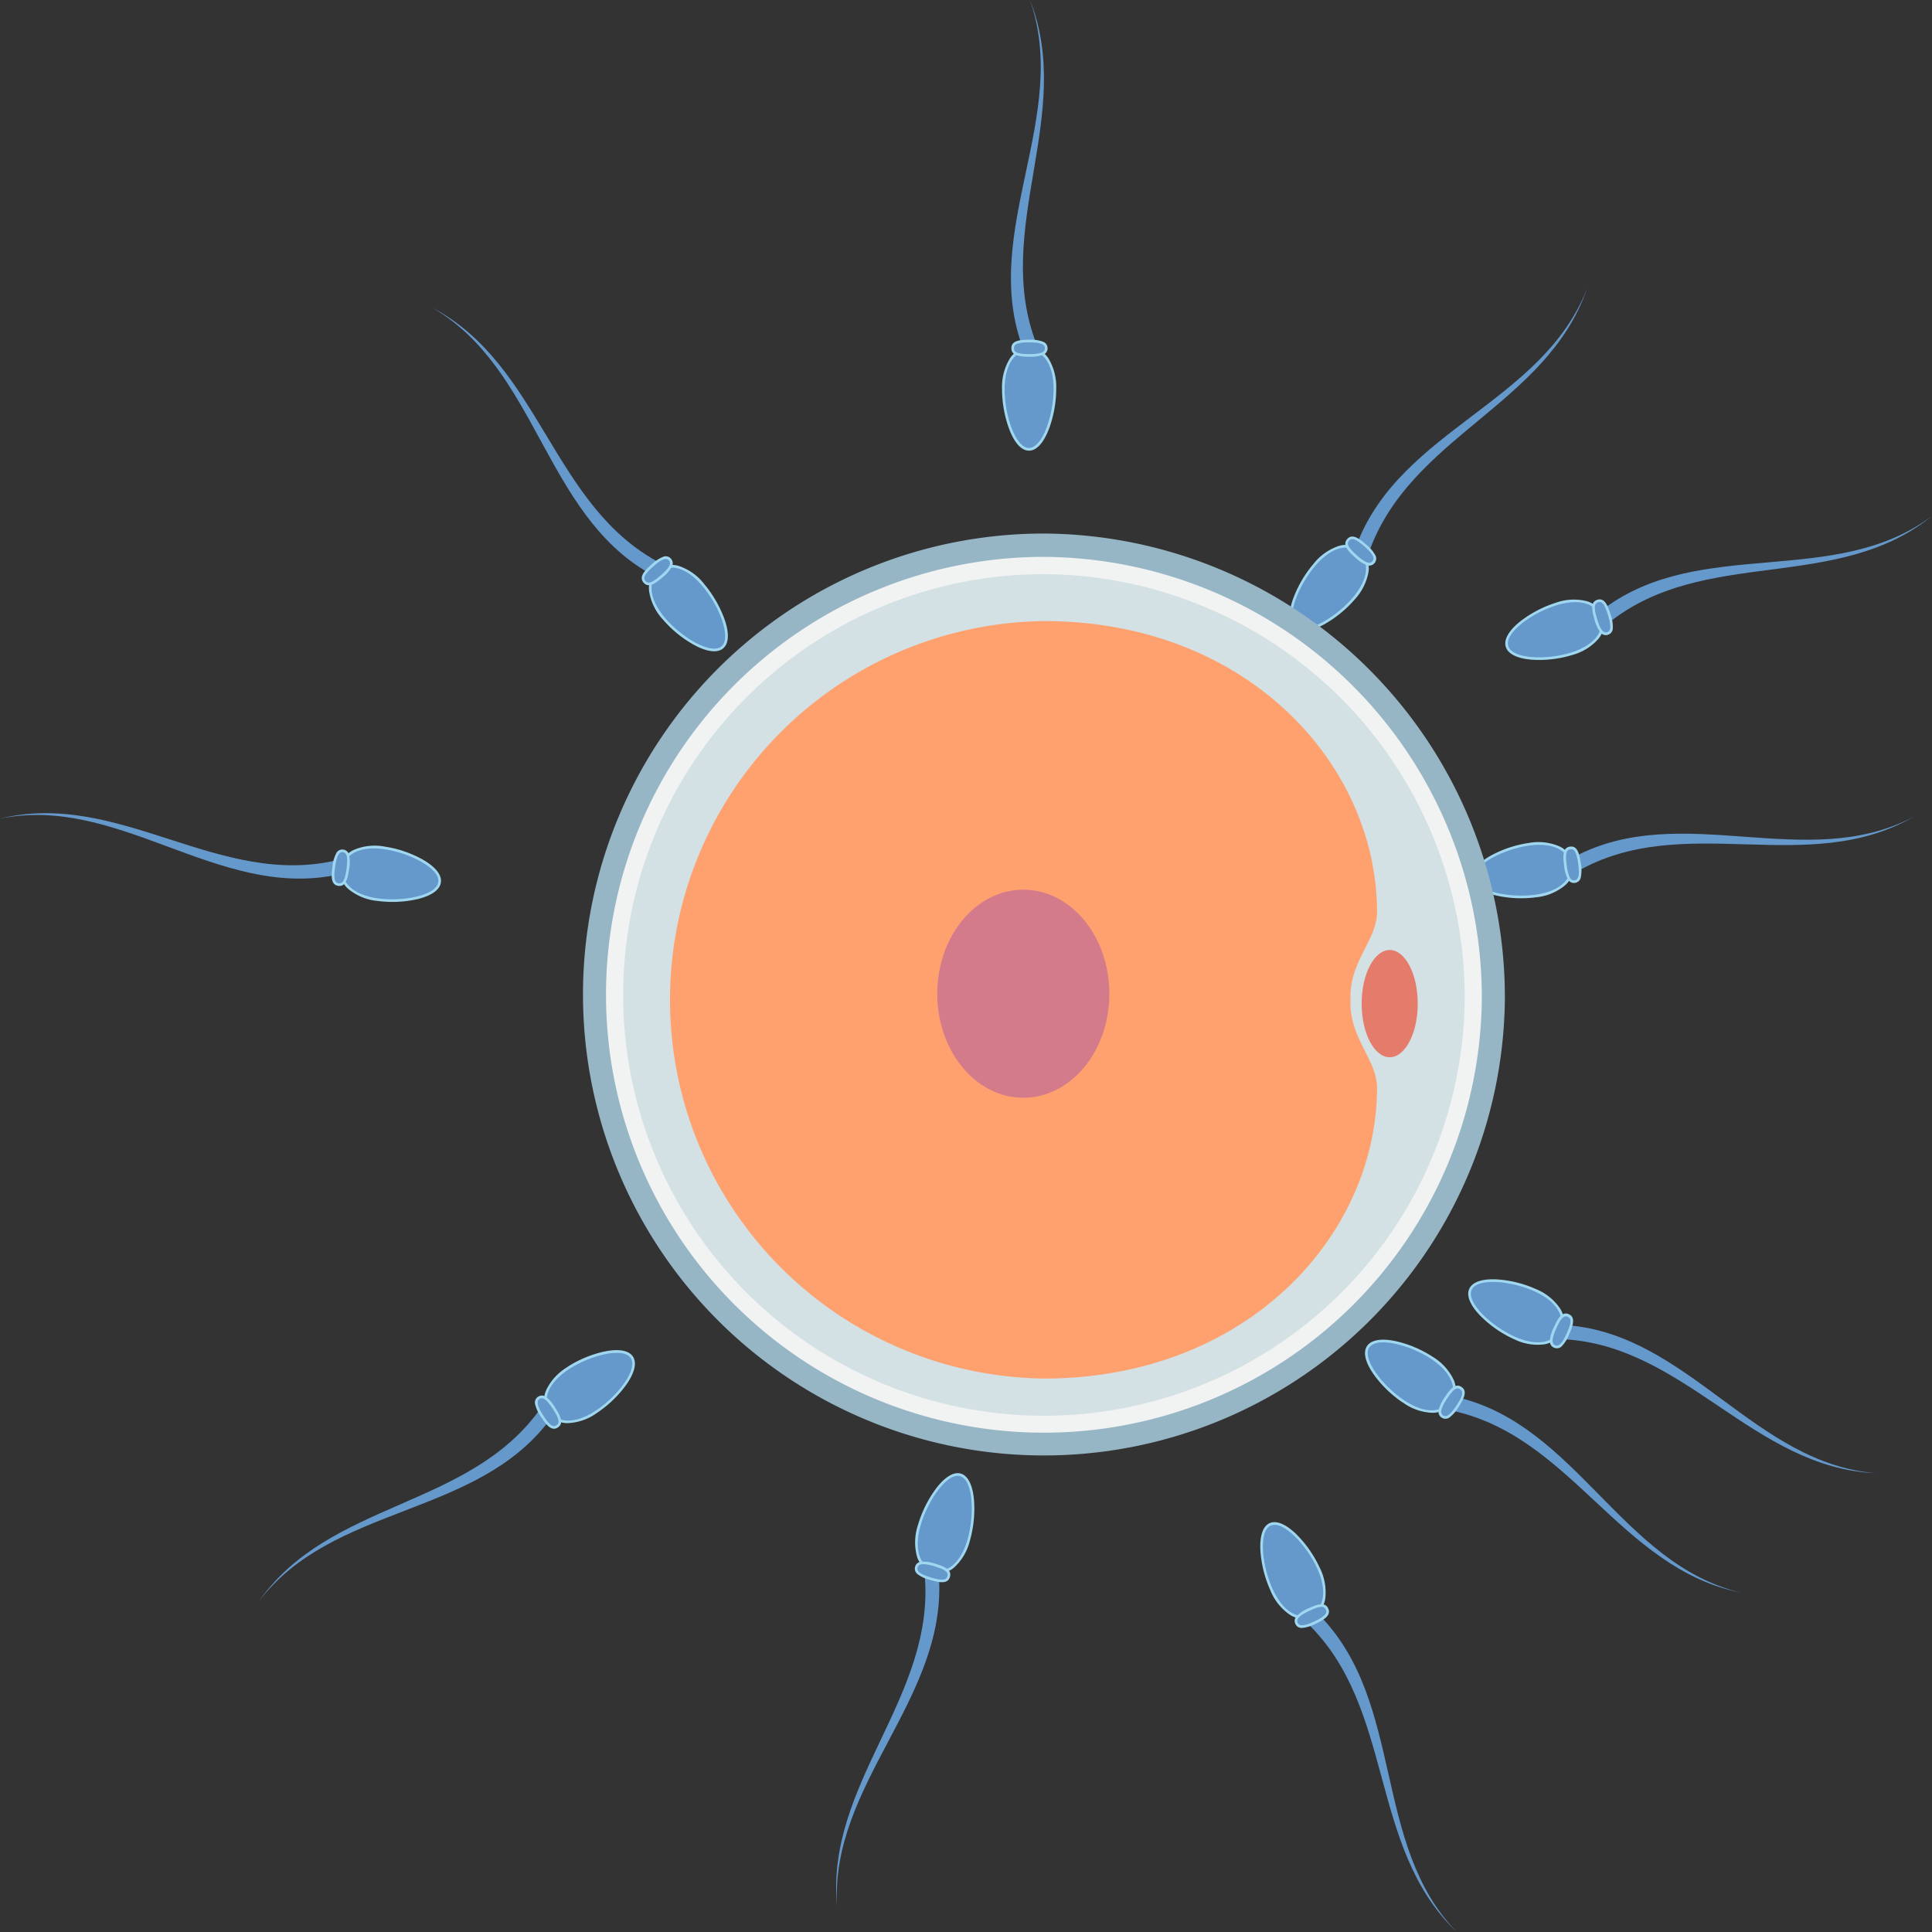 <svg id="Group_12098" data-name="Group 12098" xmlns="http://www.w3.org/2000/svg" width="95" height="95.002" viewBox="0 0 95 95.002">
  <rect x="0" y="0" width="95" height="95.002" fill="#333333" stroke="none"/>
  <path id="Path_13375" data-name="Path 13375" d="M1027.165,997.654a2.618,2.618,0,0,0,1.453.506,1.145,1.145,0,0,0,.967-.517,1.174,1.174,0,0,0,.079-1.1,2.663,2.663,0,0,0-1.043-1.142,5.569,5.569,0,0,0-1.824-.767c-.7-.147-1.2-.058-1.4.25s-.08.8.336,1.394a5.628,5.628,0,0,0,1.429,1.38" transform="translate(-958.182 -928.69)" fill="#a0d7f0"/>
  <path id="Path_13376" data-name="Path 13376" d="M1027.313,996.762c-.363.564.675,1.9,1.728,2.6s1.88.59,2.243.026.125-1.373-.927-2.067-2.68-1.118-3.044-.554" transform="translate(-959.988 -930.501)" fill="#6598cb"/>
  <path id="Path_13377" data-name="Path 13377" d="M1089.436,1038.242c5.919,1.209,8.311,7.748,14.234,8.952-5.788-1.413-8.042-8.166-13.83-9.579l-.4.627" transform="translate(-1018.113 -968.892)" fill="#6598cb"/>
  <path id="Path_13378" data-name="Path 13378" d="M1080.641,1030.289a.33.33,0,0,0,.385-.008,1.773,1.773,0,0,0,.458-.534c.285-.443.417-.776.129-.966s-.536.067-.822.509a1.794,1.794,0,0,0-.3.64.339.339,0,0,0,.148.36" transform="translate(-1009.751 -960.583)" fill="#a0d7f0"/>
  <path id="Path_13379" data-name="Path 13379" d="M1082.72,1031.171c-.362.561-.32.733-.188.821s.3.056.667-.5.3-.7.167-.787-.283-.089-.645.472" transform="translate(-1011.571 -962.394)" fill="#6598cb"/>
  <path id="Path_13380" data-name="Path 13380" d="M1108.852,627.989a2.623,2.623,0,0,0,1.424-.583,1.148,1.148,0,0,0-.262-1.918,2.612,2.612,0,0,0-1.527-.169,5.559,5.559,0,0,0-1.874.632c-.624.355-.941.751-.891,1.116s.461.659,1.157.829a5.547,5.547,0,0,0,1.973.093" transform="translate(-1033.327 -583.867)" fill="#a0d7f0"/>
  <path id="Path_13381" data-name="Path 13381" d="M1107.663,628.859c.091.667,1.742.987,2.987.812s1.8-.8,1.71-1.469-.8-1.119-2.04-.945-2.748.935-2.657,1.6" transform="translate(-1035.142 -585.678)" fill="#6598cb"/>
  <path id="Path_13382" data-name="Path 13382" d="M1182.953,609.161c5.251-3.016,11.3.331,16.548-2.692-5.284,2.775-11.365-.826-16.649,1.95l.1.742" transform="translate(-1105.412 -566.301)" fill="#6598cb"/>
  <path id="Path_13383" data-name="Path 13383" d="M1174.838,630.275a.334.334,0,0,0,.285-.261,1.8,1.8,0,0,0,0-.707c-.072-.524-.189-.863-.529-.815s-.362.406-.29.93a1.8,1.8,0,0,0,.189.681.331.331,0,0,0,.345.173" transform="translate(-1097.394 -586.862)" fill="#a0d7f0"/>
  <path id="Path_13384" data-name="Path 13384" d="M1176.252,631.217c.09.664.234.766.39.744s.267-.16.176-.823-.229-.727-.385-.705-.272.121-.181.784" transform="translate(-1099.216 -588.674)" fill="#6598cb"/>
  <path id="Path_13385" data-name="Path 13385" d="M971.789,407.26a2.685,2.685,0,0,0,.7-1.385,1.17,1.17,0,0,0-.372-1.041,1.137,1.137,0,0,0-1.07-.232,2.636,2.636,0,0,0-1.262.885,5.686,5.686,0,0,0-1.005,1.721c-.241.682-.223,1.191.051,1.433s.775.192,1.411-.142a5.63,5.63,0,0,0,1.55-1.239" transform="translate(-905.196 -377.762)" fill="#a0d7f0"/>
  <path id="Path_13386" data-name="Path 13386" d="M970.719,410.356c.5.443,1.955-.412,2.781-1.369s.839-1.8.338-2.244-1.326-.317-2.152.641-1.467,2.529-.966,2.972" transform="translate(-907.003 -379.575)" fill="#6598cb"/>
  <path id="Path_13387" data-name="Path 13387" d="M1019.964,227.284c2.007-5.762,8.741-7.248,10.743-13.014-2.188,5.6-9.113,6.92-11.3,12.522l.558.492" transform="translate(-952.668 -200.079)" fill="#6598cb"/>
  <path id="Path_13388" data-name="Path 13388" d="M1011.866,399.6a.34.34,0,0,0,.046-.387,1.773,1.773,0,0,0-.459-.533c-.393-.348-.7-.526-.927-.264s-.01.546.384.894a1.762,1.762,0,0,0,.584.388.331.331,0,0,0,.373-.1" transform="translate(-944.282 -371.907)" fill="#a0d7f0"/>
  <path id="Path_13389" data-name="Path 13389" d="M1012.8,401.012c.5.441.673.423.777.3s.1-.3-.4-.738-.644-.4-.748-.277-.127.272.372.712" transform="translate(-946.092 -373.712)" fill="#6598cb"/>
  <path id="Path_13390" data-name="Path 13390" d="M755.257,260.247a2.693,2.693,0,0,0-.372-1.508,1.121,1.121,0,0,0-1.913,0,2.691,2.691,0,0,0-.378,1.506,5.727,5.727,0,0,0,.357,1.966c.26.675.6,1.047.968,1.048s.709-.37.973-1.044a5.737,5.737,0,0,0,.366-1.964" transform="translate(-703.322 -241.099)" fill="#a0d7f0"/>
  <path id="Path_13391" data-name="Path 13391" d="M755.737,264.942c.665,0,1.208-1.608,1.211-2.88s-.535-1.916-1.2-1.917-1.206.641-1.209,1.912.533,2.883,1.2,2.885" transform="translate(-705.141 -242.916)" fill="#6598cb"/>
  <path id="Path_13392" data-name="Path 13392" d="M760.586,16.95c-2.221-5.681,1.9-11.272-.332-16.953,1.981,5.68-2.39,11.271-.409,16.951h.74" transform="translate(-709.607 0.004)" fill="#6598cb"/>
  <path id="Path_13393" data-name="Path 13393" d="M761.381,252.654a.336.336,0,0,0-.216-.322,1.736,1.736,0,0,0-.692-.1c-.523,0-.871.069-.871.416s.347.419.869.42a1.748,1.748,0,0,0,.693-.095.337.337,0,0,0,.218-.321" transform="translate(-709.871 -235.527)" fill="#a0d7f0"/>
  <path id="Path_13394" data-name="Path 13394" d="M762.289,254.76c.662,0,.782-.128.783-.287s-.119-.29-.781-.291-.743.128-.744.287.08.289.743.291" transform="translate(-711.689 -237.348)" fill="#6598cb"/>
  <path id="Path_13395" data-name="Path 13395" d="M490.146,420.387a2.64,2.64,0,0,0-1.259-.891,1.138,1.138,0,0,0-1.07.228,1.169,1.169,0,0,0-.376,1.039,2.683,2.683,0,0,0,.691,1.388,5.616,5.616,0,0,0,1.544,1.246c.634.337,1.135.389,1.41.148s.3-.75.057-1.433a5.694,5.694,0,0,0-1-1.725" transform="translate(-455.52 -391.67)" fill="#a0d7f0"/>
  <path id="Path_13396" data-name="Path 13396" d="M492.82,425.259c.5-.441-.131-2.015-.954-2.977s-1.646-1.091-2.149-.651-.494,1.284.328,2.245,2.272,1.822,2.775,1.382" transform="translate(-457.338 -393.481)" fill="#6598cb"/>
  <path id="Path_13397" data-name="Path 13397" d="M335.635,240.864c-5.36-2.813-5.879-9.766-11.244-12.574,5.179,2.972,5.505,10.092,10.684,13.064l.56-.49" transform="translate(-303.154 -213.169)" fill="#6598cb"/>
  <path id="Path_13398" data-name="Path 13398" d="M483.46,413.137a.331.331,0,0,0-.372-.1,1.755,1.755,0,0,0-.586.385c-.4.346-.612.63-.388.892s.534.086.929-.26a1.774,1.774,0,0,0,.461-.531.34.34,0,0,0-.044-.387" transform="translate(-450.466 -385.663)" fill="#a0d7f0"/>
  <path id="Path_13399" data-name="Path 13399" d="M484.769,415.778c.5-.438.508-.616.4-.736s-.278-.139-.778.3-.478.59-.375.71.248.165.749-.273" transform="translate(-452.277 -387.484)" fill="#6598cb"/>
  <path id="Path_13400" data-name="Path 13400" d="M257.627,627.993a2.613,2.613,0,0,0-1.528.163,1.148,1.148,0,0,0-.271,1.916,2.622,2.622,0,0,0,1.422.589,5.536,5.536,0,0,0,1.974-.084c.7-.167,1.109-.46,1.161-.824s-.263-.762-.886-1.12a5.565,5.565,0,0,0-1.871-.64" transform="translate(-238.705 -586.363)" fill="#a0d7f0"/>
  <path id="Path_13401" data-name="Path 13401" d="M262.077,631.548c.094-.666-1.406-1.434-2.65-1.614s-1.95.269-2.044.936.46,1.3,1.7,1.477,2.9-.133,2.991-.8" transform="translate(-240.523 -588.176)" fill="#6598cb"/>
  <path id="Path_13402" data-name="Path 13402" d="M16.64,606.034c-5.87,1.435-10.77-3.469-16.64-2.027,5.836-1.194,10.7,3.963,16.536,2.768l.1-.741" transform="translate(0 -563.753)" fill="#6598cb"/>
  <path id="Path_13403" data-name="Path 13403" d="M249.721,630.691a.332.332,0,0,0-.346.172,1.8,1.8,0,0,0-.192.68c-.074.523-.053.882.286.931s.458-.289.532-.813a1.8,1.8,0,0,0,0-.707.334.334,0,0,0-.284-.263" transform="translate(-232.837 -588.915)" fill="#a0d7f0"/>
  <path id="Path_13404" data-name="Path 13404" d="M251.694,633.463c.094-.663-.016-.8-.172-.824s-.3.079-.393.742.022.762.178.785.294-.04.388-.7" transform="translate(-234.655 -590.736)" fill="#6598cb"/>
  <path id="Path_13405" data-name="Path 13405" d="M409.79,1003.259a2.662,2.662,0,0,0-1.047,1.137,1.174,1.174,0,0,0,.074,1.1,1.145,1.145,0,0,0,.965.522,2.619,2.619,0,0,0,1.455-.5,5.635,5.635,0,0,0,1.435-1.374c.418-.589.539-1.083.342-1.392s-.693-.4-1.4-.257a5.57,5.57,0,0,0-1.827.759" transform="translate(-381.887 -936.04)" fill="#a0d7f0"/>
  <path id="Path_13406" data-name="Path 13406" d="M414.714,1004.639c-.361-.565-1.991-.149-3.046.541s-1.3,1.5-.936,2.063,1.188.674,2.244-.016,2.1-2.022,1.739-2.588" transform="translate(-383.695 -937.853)" fill="#6598cb"/>
  <path id="Path_13407" data-name="Path 13407" d="M208.323,1045.181c-3.5,4.979-10.377,4.53-13.873,9.515,3.63-4.774,10.645-4.111,14.275-8.886l-.4-.629" transform="translate(-181.72 -975.956)" fill="#6598cb"/>
  <path id="Path_13408" data-name="Path 13408" d="M401.944,1036.162a.339.339,0,0,0-.149.359,1.789,1.789,0,0,0,.3.641c.284.444.532.7.82.513s.158-.523-.126-.967a1.772,1.772,0,0,0-.456-.536.33.33,0,0,0-.385-.01" transform="translate(-375.485 -967.483)" fill="#a0d7f0"/>
  <path id="Path_13409" data-name="Path 13409" d="M404.5,1038.6c-.359-.563-.532-.594-.664-.508s-.175.259.185.822.511.561.643.474.2-.226-.163-.788" transform="translate(-377.304 -969.303)" fill="#6598cb"/>
  <path id="Path_13410" data-name="Path 13410" d="M687.467,1096.233a2.7,2.7,0,0,0-.053,1.554,1.154,1.154,0,0,0,.772.784,1.138,1.138,0,0,0,1.066-.246,2.678,2.678,0,0,0,.774-1.343,5.734,5.734,0,0,0,.192-1.989c-.066-.722-.3-1.175-.645-1.277s-.783.158-1.219.732a5.7,5.7,0,0,0-.887,1.786" transform="translate(-642.326 -1021.256)" fill="#a0d7f0"/>
  <path id="Path_13411" data-name="Path 13411" d="M691.35,1095.65c-.639-.187-1.6,1.209-1.948,2.431s-.008,1.991.631,2.178,1.334-.28,1.683-1.5.273-2.92-.366-3.107" transform="translate(-644.137 -1023.067)" fill="#6598cb"/>
  <path id="Path_13412" data-name="Path 13412" d="M632.379,1167.924c.588,6.08-4.894,10.307-4.3,16.388-.357-6.013,5.368-10.168,5.011-16.181l-.711-.208" transform="translate(-586.918 -1090.57)" fill="#6598cb"/>
  <path id="Path_13413" data-name="Path 13413" d="M687.136,1159.575a.339.339,0,0,0,.12.37,1.751,1.751,0,0,0,.639.287c.5.147.856.176.951-.157s-.22-.5-.721-.646a1.738,1.738,0,0,0-.692-.1.334.334,0,0,0-.3.248" transform="translate(-642.136 -1082.537)" fill="#a0d7f0"/>
  <path id="Path_13414" data-name="Path 13414" d="M689.909,1161.371c-.636-.186-.787-.1-.831.058s.036.311.672.5.749.085.793-.069,0-.3-.635-.486" transform="translate(-643.956 -1084.354)" fill="#6598cb"/>
  <path id="Path_13415" data-name="Path 13415" d="M947.045,1133.416a2.663,2.663,0,0,0,.967,1.208,1.135,1.135,0,0,0,1.091.08,1.16,1.16,0,0,0,.645-.894,2.694,2.694,0,0,0-.286-1.527,5.671,5.671,0,0,0-1.145-1.629c-.518-.5-.985-.69-1.315-.536s-.488.639-.445,1.362a5.727,5.727,0,0,0,.489,1.937" transform="translate(-884.58 -1055.219)" fill="#a0d7f0"/>
  <path id="Path_13416" data-name="Path 13416" d="M948.872,1132.044c-.6.283-.423,1.974.106,3.127s1.286,1.508,1.889,1.225.825-1.1.3-2.25-1.687-2.385-2.291-2.1" transform="translate(-886.398 -1057.027)" fill="#6598cb"/>
  <path id="Path_13417" data-name="Path 13417" d="M981.347,1200.093c4.386,4.2,2.99,11.026,7.382,15.222-4.169-4.3-2.543-11.236-6.711-15.537l-.671.315" transform="translate(-917.1 -1120.315)" fill="#6598cb"/>
  <path id="Path_13418" data-name="Path 13418" d="M972.423,1191.982a.332.332,0,0,0,.331.2,1.743,1.743,0,0,0,.668-.207c.474-.222.76-.435.616-.75s-.49-.231-.964-.009a1.754,1.754,0,0,0-.588.382.339.339,0,0,0-.063.384" transform="translate(-908.728 -1112.134)" fill="#a0d7f0"/>
  <path id="Path_13419" data-name="Path 13419" d="M974.949,1193.136c-.6.281-.656.45-.589.595s.229.211.83-.071.62-.434.554-.578-.194-.228-.794.054" transform="translate(-910.55 -1113.937)" fill="#6598cb"/>
  <path id="Path_13420" data-name="Path 13420" d="M1104.991,952.7a2.612,2.612,0,0,0,1.513.27,1.15,1.15,0,0,0,.875-.664,1.173,1.173,0,0,0-.093-1.1,2.643,2.643,0,0,0-1.207-.962,5.549,5.549,0,0,0-1.92-.469c-.715-.034-1.191.133-1.34.468s.045.806.547,1.323a5.6,5.6,0,0,0,1.625,1.137" transform="translate(-1030.574 -886.866)" fill="#a0d7f0"/>
  <path id="Path_13421" data-name="Path 13421" d="M1104.745,952.113c-.272.614.961,1.77,2.108,2.29s1.948.285,2.22-.329-.089-1.376-1.235-1.895-2.82-.68-3.092-.066" transform="translate(-1032.384 -888.683)" fill="#6598cb"/>
  <path id="Path_13422" data-name="Path 13422" d="M1172.9,984.579c6.033.258,9.407,6.337,15.443,6.589-5.935-.479-9.205-6.793-15.141-7.272-.1.228-.2.456-.3.684" transform="translate(-1096.111 -918.73)" fill="#6598cb"/>
  <path id="Path_13423" data-name="Path 13423" d="M1164.338,976.861a.33.33,0,0,0,.379-.069,1.782,1.782,0,0,0,.37-.6c.214-.482.292-.833-.021-.975s-.519.151-.733.633a1.787,1.787,0,0,0-.2.679.336.336,0,0,0,.2.332" transform="translate(-1087.923 -910.594)" fill="#a0d7f0"/>
  <path id="Path_13424" data-name="Path 13424" d="M1166.267,977.716c-.271.611-.2.775-.059.84s.31.007.581-.6.187-.739.043-.8-.294-.044-.565.568" transform="translate(-1089.741 -912.407)" fill="#6598cb"/>
  <path id="Path_13425" data-name="Path 13425" d="M1133.856,447.831a2.635,2.635,0,0,0,1.317-.8,1.171,1.171,0,0,0,.23-1.082,1.153,1.153,0,0,0-.785-.77,2.608,2.608,0,0,0-1.535.074,5.58,5.58,0,0,0-1.754.92c-.562.449-.813.891-.708,1.243s.557.578,1.271.636a5.546,5.546,0,0,0,1.964-.22" transform="translate(-1056.58 -415.614)" fill="#a0d7f0"/>
  <path id="Path_13426" data-name="Path 13426" d="M1132.556,449.189c.193.644,1.874.7,3.076.329s1.655-1.078,1.462-1.722-.959-.979-2.161-.61-2.57,1.358-2.376,2" transform="translate(-1058.393 -417.426)" fill="#6598cb"/>
  <path id="Path_13427" data-name="Path 13427" d="M1204.731,388.377c4.72-3.81,11.21-1.461,15.928-5.278-4.79,3.577-11.352.983-16.143,4.561q.108.358.215.717" transform="translate(-1125.659 -357.726)" fill="#6598cb"/>
  <path id="Path_13428" data-name="Path 13428" d="M1196.66,446.726a.337.337,0,0,0,.241-.3,1.8,1.8,0,0,0-.11-.7c-.152-.506-.32-.822-.648-.721s-.294.458-.143.964a1.792,1.792,0,0,0,.292.642.331.331,0,0,0,.367.117" transform="translate(-1117.597 -415.513)" fill="#a0d7f0"/>
  <path id="Path_13429" data-name="Path 13429" d="M1197.933,447.74c.192.641.349.72.5.673s.238-.2.046-.841-.338-.681-.489-.635-.25.162-.058.8" transform="translate(-1119.408 -417.324)" fill="#6598cb"/>
  <path id="Path_13430" data-name="Path 13430" d="M483.226,419.028A22.666,22.666,0,1,1,460.562,396.1a22.8,22.8,0,0,1,22.664,22.929" transform="translate(-409.229 -369.865)" fill="#96b6c5"/>
  <path id="Path_13431" data-name="Path 13431" d="M498.27,435.192a21.533,21.533,0,1,1-21.531-21.782,21.658,21.658,0,0,1,21.531,21.782" transform="translate(-425.407 -386.028)" fill="#f1f2f2"/>
  <path id="Path_13432" data-name="Path 13432" d="M509.436,447.189a20.691,20.691,0,1,1-20.69-20.931,20.812,20.812,0,0,1,20.69,20.931" transform="translate(-437.413 -398.026)" fill="#d3e1e5"/>
  <path id="Path_13433" data-name="Path 13433" d="M536.388,479.73h0c-.076-1.891,1.309-2.919,1.305-4.337-.021-7.261-6.4-14.286-16.379-14.286a18.625,18.625,0,0,0,0,37.247c9.975,0,16.358-7.025,16.379-14.286,0-1.418-1.381-2.446-1.305-4.337Z" transform="translate(-469.981 -430.568)" fill="#ffa16e"/>
  <path id="Path_13434" data-name="Path 13434" d="M1025.467,707.92c0,1.456-.617,2.637-1.379,2.637s-1.379-1.181-1.379-2.637.617-2.637,1.379-2.637,1.379,1.181,1.379,2.637" transform="translate(-955.754 -658.57)" fill="#e57b6b"/>
  <path id="Path_13435" data-name="Path 13435" d="M712.433,665.641c0,2.825-1.894,5.115-4.231,5.115s-4.231-2.29-4.231-5.115,1.894-5.116,4.231-5.116,4.231,2.29,4.231,5.116" transform="translate(-657.884 -616.777)" fill="#d37a8b"/>
</svg>
